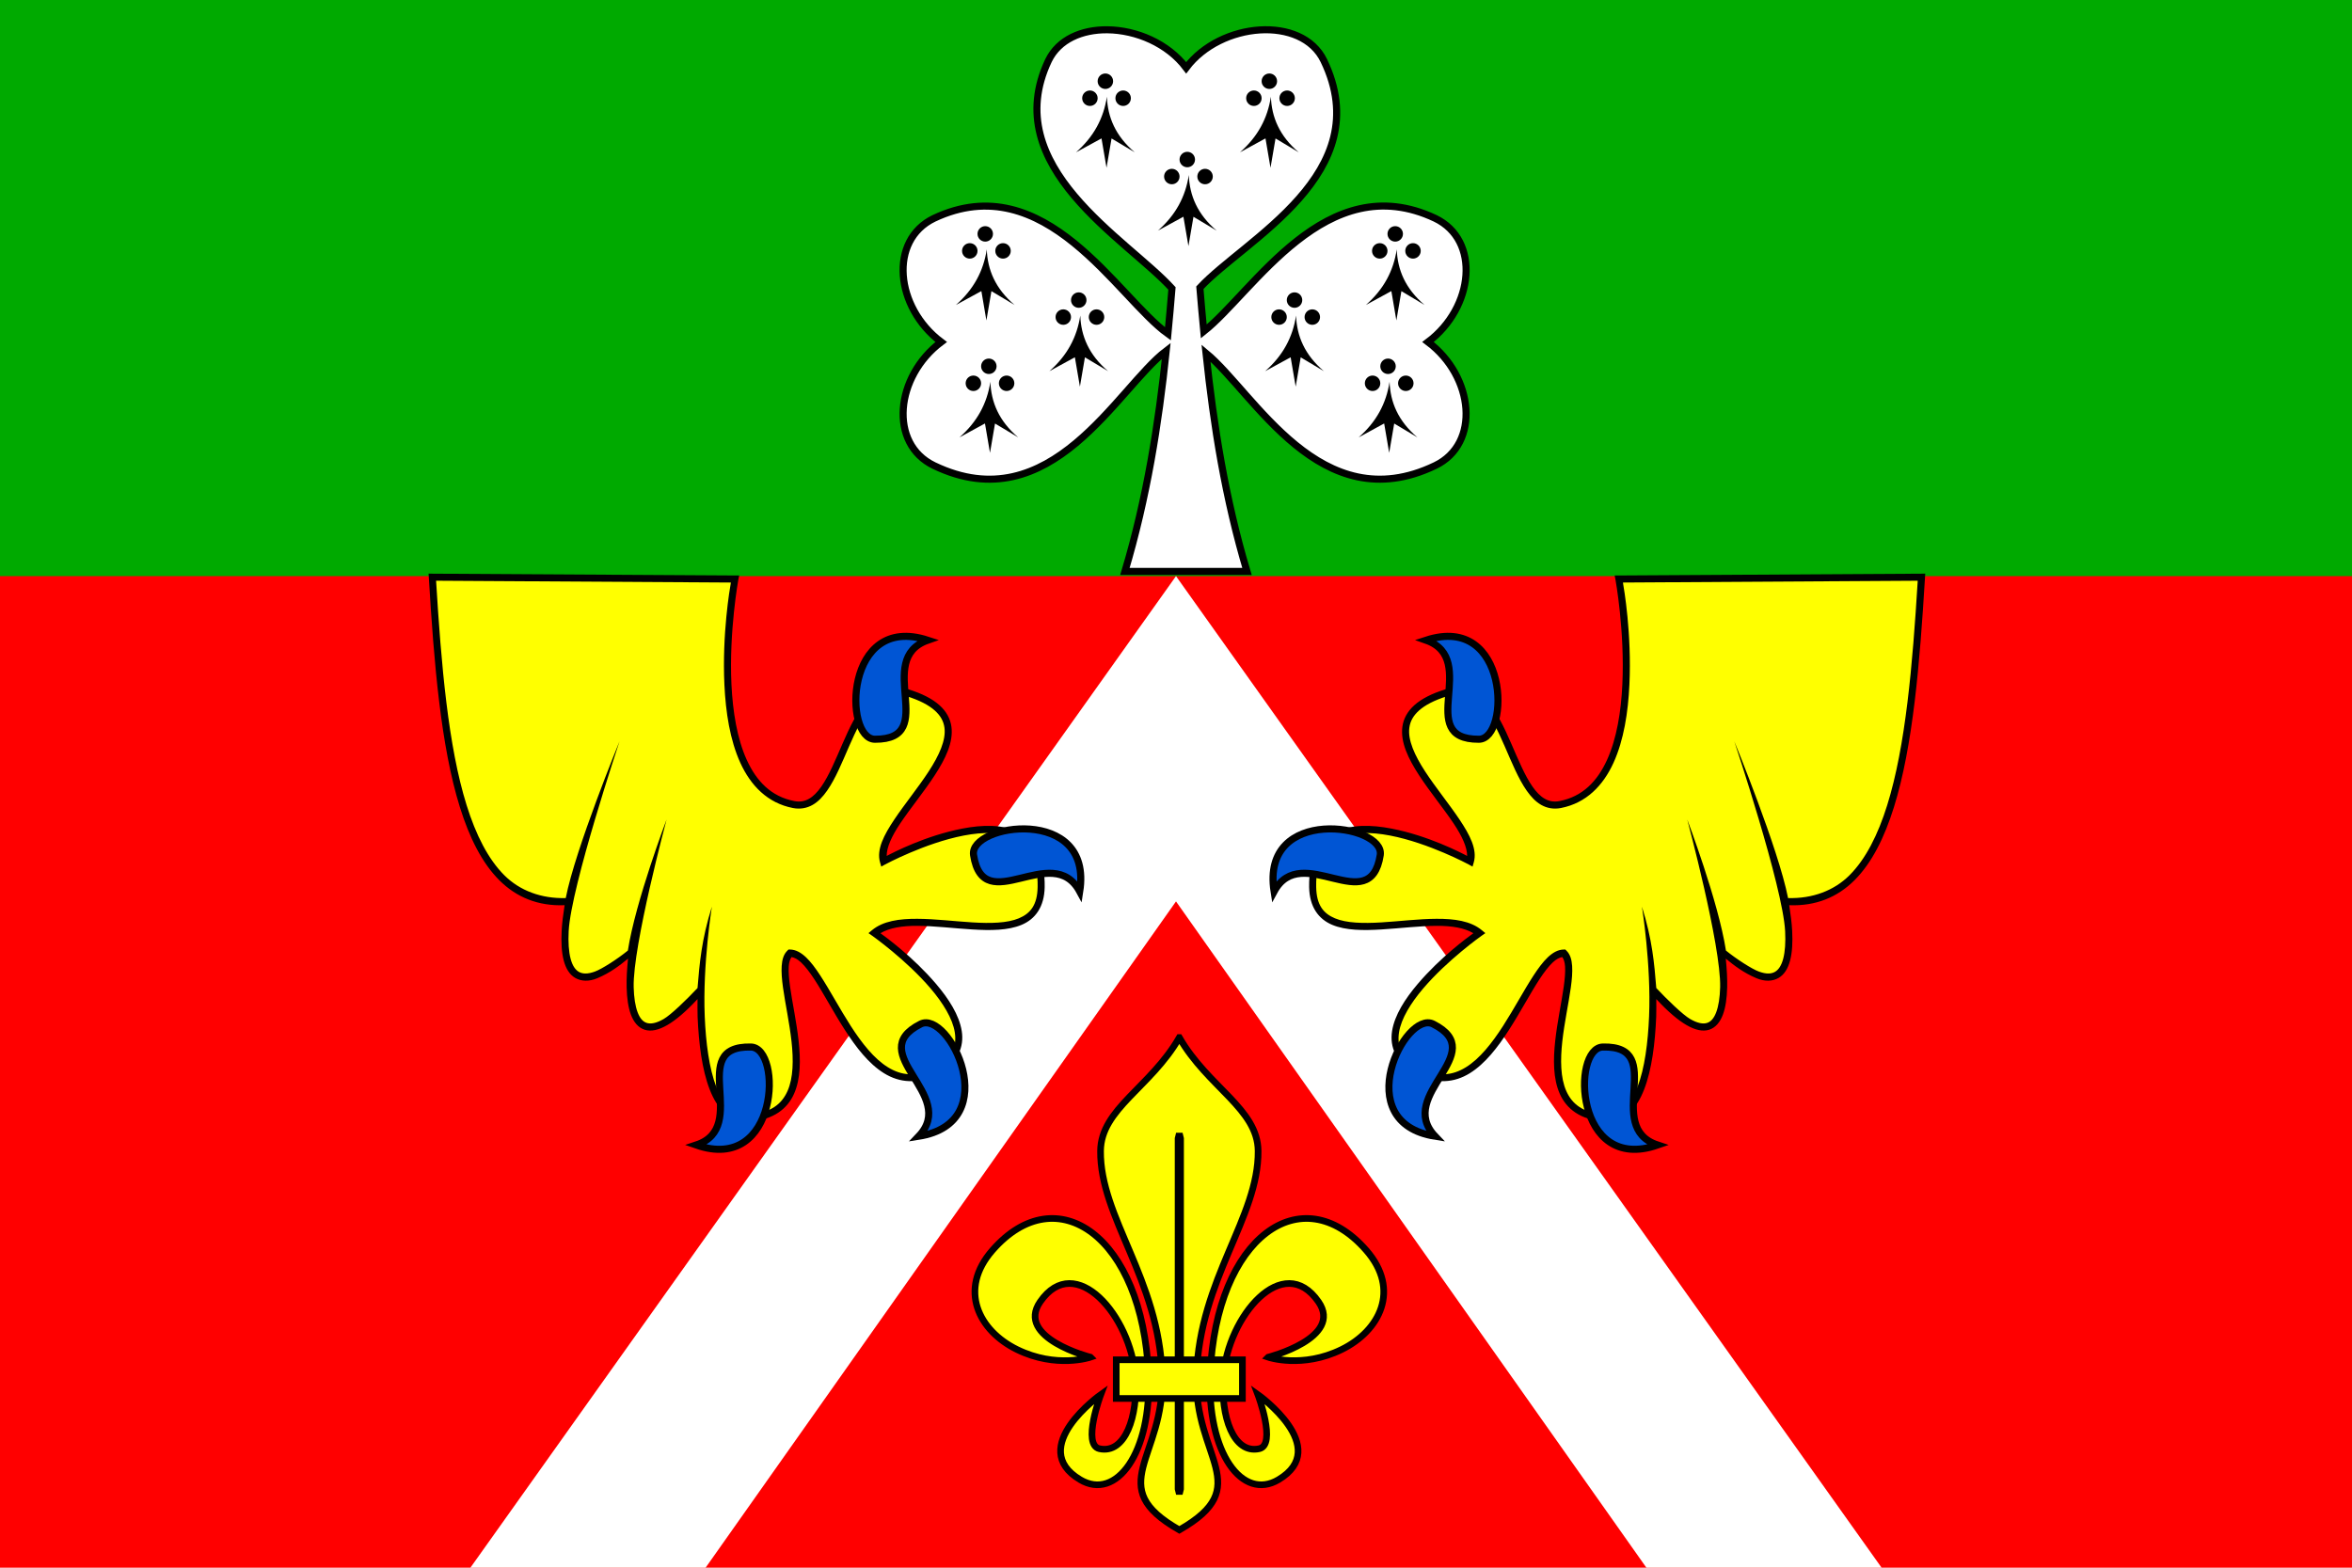 <?xml version="1.0" encoding="UTF-8" standalone="no"?>
<!-- Created with Inkscape (http://www.inkscape.org/) -->

<svg
   xmlns:dc="http://purl.org/dc/elements/1.1/"
   xmlns:cc="http://creativecommons.org/ns#"
   xmlns:rdf="http://www.w3.org/1999/02/22-rdf-syntax-ns#"
   xmlns:svg="http://www.w3.org/2000/svg"
   xmlns="http://www.w3.org/2000/svg"
   xmlns:sodipodi="http://sodipodi.sourceforge.net/DTD/sodipodi-0.dtd"
   xmlns:inkscape="http://www.inkscape.org/namespaces/inkscape"
   width="600"
   height="400"
   id="svg2"
   inkscape:label="Pozadí"
   version="1.1"
   inkscape:version="0.48.0 r9654"
   sodipodi:docname="Flag of Loukov MB CZ.svg">
  <defs
     id="defs4060">
    <inkscape:perspective
       sodipodi:type="inkscape:persp3d"
       inkscape:vp_x="0 : 526.18109 : 1"
       inkscape:vp_y="0 : 1000 : 0"
       inkscape:vp_z="744.09448 : 526.18109 : 1"
       inkscape:persp3d-origin="372.04724 : 350.78739 : 1"
       id="perspective4066" />
    <inkscape:perspective
       id="perspective4076"
       inkscape:persp3d-origin="0.5 : 0.33333333 : 1"
       inkscape:vp_z="1 : 0.5 : 1"
       inkscape:vp_y="0 : 1000 : 0"
       inkscape:vp_x="0 : 0.5 : 1"
       sodipodi:type="inkscape:persp3d" />
    <inkscape:perspective
       id="perspective4569"
       inkscape:persp3d-origin="0.5 : 0.33333333 : 1"
       inkscape:vp_z="1 : 0.5 : 1"
       inkscape:vp_y="0 : 1000 : 0"
       inkscape:vp_x="0 : 0.5 : 1"
       sodipodi:type="inkscape:persp3d" />
    <clipPath
       clipPathUnits="userSpaceOnUse"
       id="clipPath4327">
      <rect
         style="fill:#ffffff;fill-opacity:1;stroke:none"
         id="rect4329"
         width="419.138"
         height="279.425"
         x="-598.368"
         y="1718.894" />
    </clipPath>
    <inkscape:perspective
       id="perspective4386"
       inkscape:persp3d-origin="0.5 : 0.33333333 : 1"
       inkscape:vp_z="1 : 0.5 : 1"
       inkscape:vp_y="0 : 1000 : 0"
       inkscape:vp_x="0 : 0.5 : 1"
       sodipodi:type="inkscape:persp3d" />
    <inkscape:perspective
       id="perspective4461"
       inkscape:persp3d-origin="0.5 : 0.33333333 : 1"
       inkscape:vp_z="1 : 0.5 : 1"
       inkscape:vp_y="0 : 1000 : 0"
       inkscape:vp_x="0 : 0.5 : 1"
       sodipodi:type="inkscape:persp3d" />
    <inkscape:perspective
       id="perspective4494"
       inkscape:persp3d-origin="0.5 : 0.33333333 : 1"
       inkscape:vp_z="1 : 0.5 : 1"
       inkscape:vp_y="0 : 1000 : 0"
       inkscape:vp_x="0 : 0.5 : 1"
       sodipodi:type="inkscape:persp3d" />
    <inkscape:perspective
       id="perspective4001"
       inkscape:persp3d-origin="0.5 : 0.33333333 : 1"
       inkscape:vp_z="1 : 0.5 : 1"
       inkscape:vp_y="0 : 1000 : 0"
       inkscape:vp_x="0 : 0.5 : 1"
       sodipodi:type="inkscape:persp3d" />
    <inkscape:perspective
       id="perspective4015"
       inkscape:persp3d-origin="0.5 : 0.33333333 : 1"
       inkscape:vp_z="1 : 0.5 : 1"
       inkscape:vp_y="0 : 1000 : 0"
       inkscape:vp_x="0 : 0.5 : 1"
       sodipodi:type="inkscape:persp3d" />
    <inkscape:perspective
       id="perspective4063"
       inkscape:persp3d-origin="0.5 : 0.33333333 : 1"
       inkscape:vp_z="1 : 0.5 : 1"
       inkscape:vp_y="0 : 1000 : 0"
       inkscape:vp_x="0 : 0.5 : 1"
       sodipodi:type="inkscape:persp3d" />
  </defs>
  <sodipodi:namedview
     id="base"
     pagecolor="#ffffff"
     bordercolor="#666666"
     borderopacity="1.0"
     inkscape:pageopacity="0.0"
     inkscape:pageshadow="2"
     inkscape:zoom="1.1875571"
     inkscape:cx="248.31109"
     inkscape:cy="130.1556"
     inkscape:document-units="px"
     inkscape:current-layer="layer1"
     showgrid="false"
     inkscape:window-width="1366"
     inkscape:window-height="716"
     inkscape:window-x="-8"
     inkscape:window-y="-8"
     inkscape:window-maximized="1"
     showguides="true"
     inkscape:guide-bbox="true" />
  <g
     inkscape:label="Vrstva 1"
     inkscape:groupmode="layer"
     id="layer1"
     transform="translate(0,-652.362)">
    <rect
       style="fill:#ffffff;fill-opacity:1;stroke:none"
       id="rect3443"
       width="600"
       height="400"
       x="6.3214111e-06"
       y="652.362" />
    <path
       style="fill:#ff0000;fill-opacity:1;stroke:none"
       d="m 0,652.362 600,0 0,400 -600,0 0,-400 z"
       id="rect4451" />
    <rect
       style="fill:#00aa00;fill-opacity:1;stroke:none"
       id="rect5780"
       width="600"
       height="147"
       x="0"
       y="652.362" />
    <path
       style="fill:#ffff00;stroke:#000000;stroke-width:1.696;stroke-linecap:butt;stroke-linejoin:miter;stroke-miterlimit:4;stroke-opacity:1;stroke-dasharray:none"
       d="m 300.85,917.095 c -7.299,12.7 -20.004,18.189 -20.098,28.95 -0.148,16.965 14.886,32.535 15.722,57.214 0.718,21.208 -15.233,28.28 4.377,39.471 19.61,-11.191 3.658,-18.262 4.377,-39.471 0.836,-24.679 15.87,-40.248 15.722,-57.214 -0.094,-10.762 -12.8,-16.251 -20.098,-28.95 z m -0.314,25.751 0.314,-1.256 0.314,1.256 0,89.442 -0.314,1.256 -0.314,-1.256 z"
       id="path3031"
       inkscape:connector-curvature="0"
       sodipodi:nodetypes="csscsscccccccc" />
    <path
       style="fill:#ffff00;stroke:#000000;stroke-width:1.696;stroke-linecap:butt;stroke-linejoin:miter;stroke-miterlimit:4;stroke-opacity:1;stroke-dasharray:none"
       d="m 278.177,998.659 c 0,0 -19.207,-4.9 -12.826,-14.141 8.989,-13.018 23.184,3.743 24.277,19.074 0.731,10.256 -2.623,19.837 -9.149,18.417 -4.5,-0.98 0.329,-13.813 0.329,-13.813 0,0 -19.008,13.505 -5.262,21.706 9.192,5.484 18.312,-6.763 17.43,-26.967 -1.523,-34.904 -23.285,-50.444 -39.793,-31.571 -8.844,10.111 -3.451,20.563 6.249,25.323 10.061,4.938 18.746,1.973 18.746,1.973 z"
       id="path3035"
       inkscape:connector-curvature="0"
       sodipodi:nodetypes="cssscssssc" />
    <path
       style="fill:#ffff00;stroke:#000000;stroke-width:1.696;stroke-linecap:butt;stroke-linejoin:miter;stroke-miterlimit:4;stroke-opacity:1;stroke-dasharray:none"
       d="m 323.523,998.659 c 0,0 19.207,-4.9 12.826,-14.141 -8.989,-13.018 -23.184,3.743 -24.277,19.074 -0.731,10.256 2.623,19.837 9.149,18.417 4.5,-0.98 -0.329,-13.813 -0.329,-13.813 0,0 19.008,13.505 5.262,21.706 -9.192,5.484 -18.312,-6.763 -17.43,-26.967 1.523,-34.904 23.285,-50.444 39.793,-31.571 8.844,10.111 3.451,20.563 -6.249,25.323 -10.061,4.938 -18.746,1.973 -18.746,1.973 z"
       id="path3035-1"
       inkscape:connector-curvature="0"
       sodipodi:nodetypes="cssscssssc" />
    <path
       inkscape:connector-curvature="0"
       style="fill:#ffff00;stroke:#000000;stroke-width:1.696;stroke-linecap:butt;stroke-linejoin:miter;stroke-miterlimit:4;stroke-opacity:1;stroke-dasharray:none"
       d="m 284.756,999.313 0,9.873 16.094,0 16.094,0 0,-9.873 -16.094,0 -16.094,0 z"
       id="path3033" />
    <path
       style="fill:#ffffff;stroke:none"
       d="m 300,147 -180,253 60,0 120,-170 120,170 60,0 z"
       transform="translate(0,652.362)"
       id="path4685"
       inkscape:connector-curvature="0"
       sodipodi:nodetypes="ccccccc" />
    <g
       id="g5534"
       transform="matrix(0.669,0,0,0.669,99.522,366.008)">
      <path
         sodipodi:nodetypes="csscscscscccccccc"
         inkscape:connector-curvature="0"
         id="path5478-9"
         d="m 131.469,648.866 c 0,0 -14.57,78.825 22.378,86.014 19.901,3.872 18.769,-50.255 43.357,-42.657 41.67,12.876 -13.815,47.718 -9.091,64.336 0,0 60.874,-33.112 60.14,9.79 -0.496,28.997 -48.252,4.716 -63.636,17.483 0,0 52.157,36.797 23.776,52.448 -29.758,16.41 -41.944,-44.755 -55.944,-44.755 -8.867,8.389 19.003,58.395 -15.385,62.937 -21.017,2.776 -18.189,-49.704 -18.189,-49.704 l -2.79,3.55 c -20.392,21.879 -27.348,8.647 -24.529,-14.782 l 0.566,-3.013 C 69.99,810.169 64.072,798.424 67.897,773.592 L 67.133,771.943 C 26.541,774.298 20.043,713.582 16.084,648.166 z"
         style="fill:#ffff00;stroke:none" />
      <path
         sodipodi:nodetypes="ccsscsssscssssccsssssssscssssssscsssssscssssssssssssccccccccssscsssssssscccsssssscccssssssssccssssssssccssssccssssccsscc"
         inkscape:connector-curvature="0"
         id="path5478"
         d="m 14.656,646.8 0.094,1.438 c 1.98,32.727 4.574,64.318 11.844,87.625 3.635,11.653 8.419,21.259 15.031,27.875 6.46,6.464 14.751,9.941 24.906,9.531 -0.543,3.476 -0.971,6.806 -1.125,9.75 -0.232,4.446 -0.018,8.254 0.781,11.312 0.799,3.059 2.217,5.45 4.469,6.719 2.251,1.268 5.196,1.404 8.375,0.062 4.829,-2.038 8.42,-4.766 11.688,-7.469 -0.396,3.93 -0.613,7.69 -0.531,10.969 0.103,4.139 0.602,7.682 1.656,10.469 1.054,2.787 2.758,4.915 5.219,5.688 2.461,0.773 5.359,0.11 8.625,-1.781 3.266,-1.891 6.992,-5.048 11.375,-9.75 l 0.156,-0.156 c 0.018,2.269 -0.065,4.456 0.031,6.75 0.424,10.089 1.662,20.122 4.594,27.688 1.466,3.783 3.378,6.97 5.906,9.188 2.528,2.218 5.749,3.392 9.438,3.094 8.991,-0.728 14.3,-4.855 16.844,-10.625 2.544,-5.77 2.521,-12.985 1.719,-20.25 -0.803,-7.265 -2.418,-14.602 -3.25,-20.594 -0.416,-2.996 -0.638,-5.663 -0.5,-7.719 0.114,-1.7 0.528,-2.8 1.062,-3.562 1.106,0.188 2.307,0.784 3.656,2.062 1.597,1.513 3.302,3.742 5.062,6.438 3.52,5.392 7.293,12.563 11.594,19.25 4.301,6.687 9.106,12.94 14.969,16.562 5.863,3.622 12.903,4.386 20.688,0.094 7.444,-4.105 9.907,-10.093 8.938,-16.188 -0.969,-6.095 -4.956,-12.298 -9.781,-17.969 -8.676,-10.197 -18.988,-17.732 -21.219,-19.344 3.442,-2.068 8.3,-2.836 14,-2.812 6.526,0.027 13.945,0.946 20.969,1.375 7.024,0.429 13.668,0.413 18.844,-1.75 5.176,-2.163 8.682,-6.783 8.812,-14.406 0.189,-11.042 -3.755,-17.678 -9.812,-20.844 -6.057,-3.166 -13.88,-2.955 -21.594,-1.469 -13.923,2.683 -26.28,9.084 -28.844,10.438 -0.029,-3.271 1.933,-7.576 5.188,-12.438 3.829,-5.719 9.029,-12.022 13.125,-18.312 4.096,-6.291 7.191,-12.616 6.375,-18.562 -0.408,-2.973 -1.88,-5.789 -4.562,-8.188 -2.683,-2.399 -6.544,-4.415 -11.875,-6.062 -6.576,-2.032 -11.829,0.185 -15.719,4.375 -3.889,4.19 -6.695,10.241 -9.344,16.312 -2.649,6.072 -5.159,12.199 -8.094,16.406 -1.467,2.104 -3.014,3.703 -4.688,4.656 -1.674,0.953 -3.457,1.303 -5.656,0.875 -8.767,-1.706 -14.38,-7.541 -18.094,-15.688 -3.714,-8.146 -5.361,-18.547 -5.844,-28.75 -0.966,-20.406 2.625,-40 2.625,-40 l 0.312,-1.594 -1.625,0 -115.375,-0.688 -1.438,-0.031 z m 2.875,2.719 112.406,0.688 c -0.406,2.289 -3.391,19.55 -2.469,39.031 0.493,10.402 2.117,21.063 6.062,29.719 3.946,8.656 10.355,15.361 20.062,17.25 2.776,0.54 5.33,0.049 7.5,-1.188 2.17,-1.236 3.953,-3.161 5.562,-5.469 3.219,-4.615 5.715,-10.817 8.344,-16.844 2.629,-6.026 5.408,-11.861 8.844,-15.562 3.436,-3.701 7.251,-5.392 12.969,-3.625 5.086,1.572 8.598,3.464 10.875,5.5 2.277,2.036 3.363,4.168 3.688,6.531 0.648,4.727 -2.024,10.581 -6,16.688 -3.976,6.106 -9.15,12.422 -13.094,18.312 -3.944,5.89 -6.874,11.433 -5.469,16.375 l 0.469,1.625 1.469,-0.812 c 0,0 15.143,-8.174 29.969,-11.031 7.413,-1.429 14.662,-1.473 19.812,1.219 5.15,2.692 8.553,7.997 8.375,18.406 -0.118,6.876 -2.758,10.099 -7.156,11.938 -4.398,1.838 -10.756,1.984 -17.656,1.562 -6.9,-0.421 -14.323,-1.347 -21.094,-1.375 -6.77,-0.029 -12.978,0.799 -17.25,4.344 l -1.344,1.125 1.438,1 c 0,0 12.948,9.155 22.281,20.125 4.667,5.485 8.359,11.45 9.188,16.656 0.828,5.207 -0.816,9.655 -7.562,13.375 -7.095,3.913 -12.74,3.2 -17.969,-0.031 -5.229,-3.231 -9.91,-9.165 -14.125,-15.719 -4.215,-6.554 -7.993,-13.686 -11.625,-19.25 -1.816,-2.782 -3.572,-5.17 -5.438,-6.938 -1.865,-1.768 -3.915,-2.969 -6.156,-2.969 l -0.531,0 -0.375,0.375 c -1.489,1.409 -2.059,3.485 -2.219,5.875 -0.16,2.39 0.073,5.171 0.5,8.25 0.855,6.158 2.469,13.491 3.25,20.562 0.781,7.071 0.696,13.861 -1.5,18.844 -2.196,4.982 -6.299,8.36 -14.594,9.031 -3.021,0.245 -5.378,-0.631 -7.438,-2.438 -2.059,-1.806 -3.791,-4.601 -5.156,-8.125 -2.731,-7.047 -3.989,-16.906 -4.406,-26.844 -0.834,-19.876 2.727,-41.875 2.727,-41.875 -3.966,12.62 -4.707,21.613 -5.473,31.032 -4.137,4.399 -10.082,10.174 -12.91,11.811 -2.898,1.678 -4.974,1.96 -6.438,1.5 -1.463,-0.46 -2.617,-1.73 -3.5,-4.062 -0.883,-2.333 -1.401,-5.609 -1.5,-9.562 -0.394,-15.782 12.544,-63.947 12.544,-63.947 0,0 -11.828,31.11 -14.759,49.966 -4.043,3.287 -9.876,7.024 -12.566,8.013 -2.785,1.023 -4.696,0.912 -6.094,0.125 -1.398,-0.787 -2.497,-2.422 -3.188,-5.062 -0.69,-2.641 -0.942,-6.228 -0.719,-10.5 0.889,-17.007 19.379,-72.363 19.379,-72.363 0,0 -16.819,40.932 -20.5,59.769 -9.257,0.266 -17.536,-2.81 -23.442,-8.719 -6.147,-6.15 -10.817,-15.342 -14.375,-26.75 -7.011,-22.477 -9.656,-53.397 -11.625,-85.562 z"
         style="font-size:medium;font-style:normal;font-variant:normal;font-weight:normal;font-stretch:normal;text-indent:0;text-align:start;text-decoration:none;line-height:normal;letter-spacing:normal;word-spacing:normal;text-transform:none;direction:ltr;block-progression:tb;writing-mode:lr-tb;text-anchor:start;baseline-shift:baseline;color:#000000;fill:#000000;fill-opacity:1;stroke:none;stroke-width:2.7;marker:none;visibility:visible;display:inline;overflow:visible;enable-background:accumulate;font-family:Sans;-inkscape-font-specification:Sans" />
      <path
         sodipodi:nodetypes="scs"
         transform="translate(0,392.362)"
         inkscape:connector-curvature="0"
         id="path5476"
         d="m 184.879,317.616 c 24.834,0.09 -0.689,-30.483 20.131,-37.775 -31.796,-10.401 -32.146,37.732 -20.131,37.775 z"
         style="fill:#0055d4;stroke:#000000;stroke-width:2.7;stroke-linecap:butt;stroke-linejoin:miter;stroke-miterlimit:4;stroke-opacity:1;stroke-dasharray:none" />
      <path
         sodipodi:nodetypes="scs"
         inkscape:connector-curvature="0"
         id="path5476-0"
         d="m 222.478,754.146 c 3.84,24.535 29.99,-5.503 40.484,13.901 5.239,-33.041 -42.342,-25.771 -40.484,-13.901 z"
         style="fill:#0055d4;stroke:#000000;stroke-width:2.7;stroke-linecap:butt;stroke-linejoin:miter;stroke-miterlimit:4;stroke-opacity:1;stroke-dasharray:none" />
      <path
         sodipodi:nodetypes="scs"
         inkscape:connector-curvature="0"
         id="path5476-8"
         d="m 202.292,818.596 c -22.155,11.219 14.483,26.831 -0.739,42.798 33.046,-5.205 11.458,-48.226 0.739,-42.798 z"
         style="fill:#0055d4;stroke:#000000;stroke-width:2.7;stroke-linecap:butt;stroke-linejoin:miter;stroke-miterlimit:4;stroke-opacity:1;stroke-dasharray:none" />
      <path
         sodipodi:nodetypes="scs"
         inkscape:connector-curvature="0"
         id="path5476-88"
         d="m 137.58,827.364 c -24.827,-0.58 0.087,30.49 -20.872,37.371 31.584,11.026 32.884,-37.09 20.872,-37.371 z"
         style="fill:#0055d4;stroke:#000000;stroke-width:2.7;stroke-linecap:butt;stroke-linejoin:miter;stroke-miterlimit:4;stroke-opacity:1;stroke-dasharray:none" />
    </g>
    <g
       transform="matrix(-0.669,0,0,0.669,500.941,366.008)"
       id="g5534-7">
      <path
         sodipodi:nodetypes="csscscscscccccccc"
         inkscape:connector-curvature="0"
         id="path5478-9-2"
         d="m 131.469,648.866 c 0,0 -14.57,78.825 22.378,86.014 19.901,3.872 18.769,-50.255 43.357,-42.657 41.67,12.876 -13.815,47.718 -9.091,64.336 0,0 60.874,-33.112 60.14,9.79 -0.496,28.997 -48.252,4.716 -63.636,17.483 0,0 52.157,36.797 23.776,52.448 -29.758,16.41 -41.944,-44.755 -55.944,-44.755 -8.867,8.389 19.003,58.395 -15.385,62.937 -21.017,2.776 -18.189,-49.704 -18.189,-49.704 l -2.79,3.55 c -20.392,21.879 -27.348,8.647 -24.529,-14.782 l 0.566,-3.013 C 69.99,810.169 64.072,798.424 67.897,773.592 L 67.133,771.943 C 26.541,774.298 20.043,713.582 16.084,648.166 z"
         style="fill:#ffff00;stroke:none" />
      <path
         sodipodi:nodetypes="ccsscsssscssssccsssssssscssssssscsssssscssssssssssssccccccccssscsssssssscccsssssscccssssssssccssssssssccssssccssssccsscc"
         inkscape:connector-curvature="0"
         id="path5478-2"
         d="m 14.656,646.8 0.094,1.438 c 1.98,32.727 4.574,64.318 11.844,87.625 3.635,11.653 8.419,21.259 15.031,27.875 6.46,6.464 14.751,9.941 24.906,9.531 -0.543,3.476 -0.971,6.806 -1.125,9.75 -0.232,4.446 -0.018,8.254 0.781,11.312 0.799,3.059 2.217,5.45 4.469,6.719 2.251,1.268 5.196,1.404 8.375,0.062 4.829,-2.038 8.42,-4.766 11.688,-7.469 -0.396,3.93 -0.613,7.69 -0.531,10.969 0.103,4.139 0.602,7.682 1.656,10.469 1.054,2.787 2.758,4.915 5.219,5.688 2.461,0.773 5.359,0.11 8.625,-1.781 3.266,-1.891 6.992,-5.048 11.375,-9.75 l 0.156,-0.156 c 0.018,2.269 -0.065,4.456 0.031,6.75 0.424,10.089 1.662,20.122 4.594,27.688 1.466,3.783 3.378,6.97 5.906,9.188 2.528,2.218 5.749,3.392 9.438,3.094 8.991,-0.728 14.3,-4.855 16.844,-10.625 2.544,-5.77 2.521,-12.985 1.719,-20.25 -0.803,-7.265 -2.418,-14.602 -3.25,-20.594 -0.416,-2.996 -0.638,-5.663 -0.5,-7.719 0.114,-1.7 0.528,-2.8 1.062,-3.562 1.106,0.188 2.307,0.784 3.656,2.062 1.597,1.513 3.302,3.742 5.062,6.438 3.52,5.392 7.293,12.563 11.594,19.25 4.301,6.687 9.106,12.94 14.969,16.562 5.863,3.622 12.903,4.386 20.688,0.094 7.444,-4.105 9.907,-10.093 8.938,-16.188 -0.969,-6.095 -4.956,-12.298 -9.781,-17.969 -8.676,-10.197 -18.988,-17.732 -21.219,-19.344 3.442,-2.068 8.3,-2.836 14,-2.812 6.526,0.027 13.945,0.946 20.969,1.375 7.024,0.429 13.668,0.413 18.844,-1.75 5.176,-2.163 8.682,-6.783 8.812,-14.406 0.189,-11.042 -3.755,-17.678 -9.812,-20.844 -6.057,-3.166 -13.88,-2.955 -21.594,-1.469 -13.923,2.683 -26.28,9.084 -28.844,10.438 -0.029,-3.271 1.933,-7.576 5.188,-12.438 3.829,-5.719 9.029,-12.022 13.125,-18.312 4.096,-6.291 7.191,-12.616 6.375,-18.562 -0.408,-2.973 -1.88,-5.789 -4.562,-8.188 -2.683,-2.399 -6.544,-4.415 -11.875,-6.062 -6.576,-2.032 -11.829,0.185 -15.719,4.375 -3.889,4.19 -6.695,10.241 -9.344,16.312 -2.649,6.072 -5.159,12.199 -8.094,16.406 -1.467,2.104 -3.014,3.703 -4.688,4.656 -1.674,0.953 -3.457,1.303 -5.656,0.875 -8.767,-1.706 -14.38,-7.541 -18.094,-15.688 -3.714,-8.146 -5.361,-18.547 -5.844,-28.75 -0.966,-20.406 2.625,-40 2.625,-40 l 0.312,-1.594 -1.625,0 -115.375,-0.688 -1.438,-0.031 z m 2.875,2.719 112.406,0.688 c -0.406,2.289 -3.391,19.55 -2.469,39.031 0.493,10.402 2.117,21.063 6.062,29.719 3.946,8.656 10.355,15.361 20.062,17.25 2.776,0.54 5.33,0.049 7.5,-1.188 2.17,-1.236 3.953,-3.161 5.562,-5.469 3.219,-4.615 5.715,-10.817 8.344,-16.844 2.629,-6.026 5.408,-11.861 8.844,-15.562 3.436,-3.701 7.251,-5.392 12.969,-3.625 5.086,1.572 8.598,3.464 10.875,5.5 2.277,2.036 3.363,4.168 3.688,6.531 0.648,4.727 -2.024,10.581 -6,16.688 -3.976,6.106 -9.15,12.422 -13.094,18.312 -3.944,5.89 -6.874,11.433 -5.469,16.375 l 0.469,1.625 1.469,-0.812 c 0,0 15.143,-8.174 29.969,-11.031 7.413,-1.429 14.662,-1.473 19.812,1.219 5.15,2.692 8.553,7.997 8.375,18.406 -0.118,6.876 -2.758,10.099 -7.156,11.938 -4.398,1.838 -10.756,1.984 -17.656,1.562 -6.9,-0.421 -14.323,-1.347 -21.094,-1.375 -6.77,-0.029 -12.978,0.799 -17.25,4.344 l -1.344,1.125 1.438,1 c 0,0 12.948,9.155 22.281,20.125 4.667,5.485 8.359,11.45 9.188,16.656 0.828,5.207 -0.816,9.655 -7.562,13.375 -7.095,3.913 -12.74,3.2 -17.969,-0.031 -5.229,-3.231 -9.91,-9.165 -14.125,-15.719 -4.215,-6.554 -7.993,-13.686 -11.625,-19.25 -1.816,-2.782 -3.572,-5.17 -5.438,-6.938 -1.865,-1.768 -3.915,-2.969 -6.156,-2.969 l -0.531,0 -0.375,0.375 c -1.489,1.409 -2.059,3.485 -2.219,5.875 -0.16,2.39 0.073,5.171 0.5,8.25 0.855,6.158 2.469,13.491 3.25,20.562 0.781,7.071 0.696,13.861 -1.5,18.844 -2.196,4.982 -6.299,8.36 -14.594,9.031 -3.021,0.245 -5.378,-0.631 -7.438,-2.438 -2.059,-1.806 -3.791,-4.601 -5.156,-8.125 -2.731,-7.047 -3.989,-16.906 -4.406,-26.844 -0.834,-19.876 2.727,-41.875 2.727,-41.875 -3.966,12.62 -4.707,21.613 -5.473,31.032 -4.137,4.399 -10.082,10.174 -12.91,11.811 -2.898,1.678 -4.974,1.96 -6.438,1.5 -1.463,-0.46 -2.617,-1.73 -3.5,-4.062 -0.883,-2.333 -1.401,-5.609 -1.5,-9.562 -0.394,-15.782 12.544,-63.947 12.544,-63.947 0,0 -11.828,31.11 -14.759,49.966 -4.043,3.287 -9.876,7.024 -12.566,8.013 -2.785,1.023 -4.696,0.912 -6.094,0.125 -1.398,-0.787 -2.497,-2.422 -3.188,-5.062 -0.69,-2.641 -0.942,-6.228 -0.719,-10.5 0.889,-17.007 19.379,-72.363 19.379,-72.363 0,0 -16.819,40.932 -20.5,59.769 -9.257,0.266 -17.536,-2.81 -23.442,-8.719 -6.147,-6.15 -10.817,-15.342 -14.375,-26.75 -7.011,-22.477 -9.656,-53.397 -11.625,-85.562 z"
         style="font-size:medium;font-style:normal;font-variant:normal;font-weight:normal;font-stretch:normal;text-indent:0;text-align:start;text-decoration:none;line-height:normal;letter-spacing:normal;word-spacing:normal;text-transform:none;direction:ltr;block-progression:tb;writing-mode:lr-tb;text-anchor:start;baseline-shift:baseline;color:#000000;fill:#000000;fill-opacity:1;stroke:none;stroke-width:2.7;marker:none;visibility:visible;display:inline;overflow:visible;enable-background:accumulate;font-family:Sans;-inkscape-font-specification:Sans" />
      <path
         sodipodi:nodetypes="scs"
         transform="translate(0,392.362)"
         inkscape:connector-curvature="0"
         id="path5476-5"
         d="m 184.879,317.616 c 24.834,0.09 -0.689,-30.483 20.131,-37.775 -31.796,-10.401 -32.146,37.732 -20.131,37.775 z"
         style="fill:#0055d4;stroke:#000000;stroke-width:2.7;stroke-linecap:butt;stroke-linejoin:miter;stroke-miterlimit:4;stroke-opacity:1;stroke-dasharray:none" />
      <path
         sodipodi:nodetypes="scs"
         inkscape:connector-curvature="0"
         id="path5476-0-5"
         d="m 222.478,754.146 c 3.84,24.535 29.99,-5.503 40.484,13.901 5.239,-33.041 -42.342,-25.771 -40.484,-13.901 z"
         style="fill:#0055d4;stroke:#000000;stroke-width:2.7;stroke-linecap:butt;stroke-linejoin:miter;stroke-miterlimit:4;stroke-opacity:1;stroke-dasharray:none" />
      <path
         sodipodi:nodetypes="scs"
         inkscape:connector-curvature="0"
         id="path5476-8-5"
         d="m 202.292,818.596 c -22.155,11.219 14.483,26.831 -0.739,42.798 33.046,-5.205 11.458,-48.226 0.739,-42.798 z"
         style="fill:#0055d4;stroke:#000000;stroke-width:2.7;stroke-linecap:butt;stroke-linejoin:miter;stroke-miterlimit:4;stroke-opacity:1;stroke-dasharray:none" />
      <path
         sodipodi:nodetypes="scs"
         inkscape:connector-curvature="0"
         id="path5476-88-8"
         d="m 137.58,827.364 c -24.827,-0.58 0.087,30.49 -20.872,37.371 31.584,11.026 32.884,-37.09 20.872,-37.371 z"
         style="fill:#0055d4;stroke:#000000;stroke-width:2.7;stroke-linecap:butt;stroke-linejoin:miter;stroke-miterlimit:4;stroke-opacity:1;stroke-dasharray:none" />
    </g>
    <path
       inkscape:connector-curvature="0"
       style="fill:#ffffff;stroke:#000000;stroke-width:1.8;stroke-linecap:butt;stroke-linejoin:miter;stroke-miterlimit:4;stroke-opacity:1;stroke-dasharray:none"
       d="m 282.505,659.961 c -6.489,-0.068 -12.433,2.437 -15.046,7.869 -12.859,27.226 20.014,45.477 31.513,58.128 -0.313,3.864 -0.654,7.724 -1.028,11.588 -12.859,-9.204 -31.271,-42.893 -59.679,-29.475 -11.588,5.574 -9.909,22.727 1.832,31.55 -11.732,8.825 -13.417,25.959 -1.832,31.531 29.912,14.387 46.845,-19.89 59.249,-29.288 -1.963,18.766 -4.936,37.533 -10.542,56.296 l 15.569,0 15.569,0 c -5.548,-18.57 -8.503,-37.144 -10.467,-55.717 12.336,10.166 29.177,42.804 58.483,28.709 11.585,-5.572 9.9,-22.706 -1.832,-31.531 11.741,-8.823 13.42,-25.976 1.832,-31.55 -27.897,-13.177 -46.362,18.834 -59.044,28.858 -0.356,-3.721 -0.69,-7.437 -0.991,-11.158 11.386,-12.287 45.516,-29.06 31.625,-57.941 -5.572,-11.585 -26.295,-9.9 -35.12,1.832 -4.687,-6.237 -12.739,-9.623 -20.093,-9.7 z"
       id="path4510" />
    <g
       transform="matrix(0.598,0,0,0.598,53.633,307.222)"
       id="g4008-70">
      <path
         inkscape:connector-curvature="0"
         sodipodi:nodetypes="ccccccc"
         transform="translate(0,392.362)"
         id="path3973-89"
         d="m 369.324,249.786 c 7.585,-6.658 11.759,-14.447 13.19,-23.742 0.3,8.727 3.667,16.772 11.871,23.742 l -9.893,-5.914 -2.143,12.509 -2.143,-12.531 -10.882,5.936 z"
         style="fill:#000000;stroke:none" />
      <path
         transform="translate(0,392.362)"
         d="m 378.558,226.703 c 0,1.821 -1.476,3.298 -3.298,3.298 -1.821,0 -3.298,-1.476 -3.298,-3.298 0,-1.821 1.476,-3.298 3.298,-3.298 1.821,0 3.298,1.476 3.298,3.298 z"
         sodipodi:ry="3.2975399"
         sodipodi:rx="3.2975399"
         sodipodi:cy="226.70325"
         sodipodi:cx="375.26004"
         id="path3975-307"
         style="fill:#000000;fill-opacity:1;stroke:none"
         sodipodi:type="arc" />
      <path
         d="m 378.558,226.703 c 0,1.821 -1.476,3.298 -3.298,3.298 -1.821,0 -3.298,-1.476 -3.298,-3.298 0,-1.821 1.476,-3.298 3.298,-3.298 1.821,0 3.298,1.476 3.298,3.298 z"
         sodipodi:ry="3.2975399"
         sodipodi:rx="3.2975399"
         sodipodi:cy="226.70325"
         sodipodi:cx="375.26004"
         id="path3975-4-47"
         style="fill:#000000;fill-opacity:1;stroke:none"
         sodipodi:type="arc"
         transform="translate(6.595,385.108)" />
      <path
         d="m 378.558,226.703 c 0,1.821 -1.476,3.298 -3.298,3.298 -1.821,0 -3.298,-1.476 -3.298,-3.298 0,-1.821 1.476,-3.298 3.298,-3.298 1.821,0 3.298,1.476 3.298,3.298 z"
         sodipodi:ry="3.2975399"
         sodipodi:rx="3.2975399"
         sodipodi:cy="226.70325"
         sodipodi:cx="375.26004"
         id="path3975-8-83"
         style="fill:#000000;fill-opacity:1;stroke:none"
         sodipodi:type="arc"
         transform="translate(14.179,392.362)" />
    </g>
    <g
       transform="matrix(0.598,0,0,0.598,95.465,307.222)"
       id="g4008-70-6">
      <path
         inkscape:connector-curvature="0"
         sodipodi:nodetypes="ccccccc"
         transform="translate(0,392.362)"
         id="path3973-89-4"
         d="m 369.324,249.786 c 7.585,-6.658 11.759,-14.447 13.19,-23.742 0.3,8.727 3.667,16.772 11.871,23.742 l -9.893,-5.914 -2.143,12.509 -2.143,-12.531 -10.882,5.936 z"
         style="fill:#000000;stroke:none" />
      <path
         transform="translate(0,392.362)"
         d="m 378.558,226.703 c 0,1.821 -1.476,3.298 -3.298,3.298 -1.821,0 -3.298,-1.476 -3.298,-3.298 0,-1.821 1.476,-3.298 3.298,-3.298 1.821,0 3.298,1.476 3.298,3.298 z"
         sodipodi:ry="3.2975399"
         sodipodi:rx="3.2975399"
         sodipodi:cy="226.70325"
         sodipodi:cx="375.26004"
         id="path3975-307-6"
         style="fill:#000000;fill-opacity:1;stroke:none"
         sodipodi:type="arc" />
      <path
         d="m 378.558,226.703 c 0,1.821 -1.476,3.298 -3.298,3.298 -1.821,0 -3.298,-1.476 -3.298,-3.298 0,-1.821 1.476,-3.298 3.298,-3.298 1.821,0 3.298,1.476 3.298,3.298 z"
         sodipodi:ry="3.2975399"
         sodipodi:rx="3.2975399"
         sodipodi:cy="226.70325"
         sodipodi:cx="375.26004"
         id="path3975-4-47-9"
         style="fill:#000000;fill-opacity:1;stroke:none"
         sodipodi:type="arc"
         transform="translate(6.595,385.108)" />
      <path
         d="m 378.558,226.703 c 0,1.821 -1.476,3.298 -3.298,3.298 -1.821,0 -3.298,-1.476 -3.298,-3.298 0,-1.821 1.476,-3.298 3.298,-3.298 1.821,0 3.298,1.476 3.298,3.298 z"
         sodipodi:ry="3.2975399"
         sodipodi:rx="3.2975399"
         sodipodi:cy="226.70325"
         sodipodi:cx="375.26004"
         id="path3975-8-83-9"
         style="fill:#000000;fill-opacity:1;stroke:none"
         sodipodi:type="arc"
         transform="translate(14.179,392.362)" />
    </g>
    <g
       transform="matrix(0.598,0,0,0.598,74.529,327.205)"
       id="g4008-70-9">
      <path
         inkscape:connector-curvature="0"
         sodipodi:nodetypes="ccccccc"
         transform="translate(0,392.362)"
         id="path3973-89-44"
         d="m 369.324,249.786 c 7.585,-6.658 11.759,-14.447 13.19,-23.742 0.3,8.727 3.667,16.772 11.871,23.742 l -9.893,-5.914 -2.143,12.509 -2.143,-12.531 -10.882,5.936 z"
         style="fill:#000000;stroke:none" />
      <path
         transform="translate(0,392.362)"
         d="m 378.558,226.703 c 0,1.821 -1.476,3.298 -3.298,3.298 -1.821,0 -3.298,-1.476 -3.298,-3.298 0,-1.821 1.476,-3.298 3.298,-3.298 1.821,0 3.298,1.476 3.298,3.298 z"
         sodipodi:ry="3.2975399"
         sodipodi:rx="3.2975399"
         sodipodi:cy="226.70325"
         sodipodi:cx="375.26004"
         id="path3975-307-7"
         style="fill:#000000;fill-opacity:1;stroke:none"
         sodipodi:type="arc" />
      <path
         d="m 378.558,226.703 c 0,1.821 -1.476,3.298 -3.298,3.298 -1.821,0 -3.298,-1.476 -3.298,-3.298 0,-1.821 1.476,-3.298 3.298,-3.298 1.821,0 3.298,1.476 3.298,3.298 z"
         sodipodi:ry="3.2975399"
         sodipodi:rx="3.2975399"
         sodipodi:cy="226.70325"
         sodipodi:cx="375.26004"
         id="path3975-4-47-5"
         style="fill:#000000;fill-opacity:1;stroke:none"
         sodipodi:type="arc"
         transform="translate(6.595,385.108)" />
      <path
         d="m 378.558,226.703 c 0,1.821 -1.476,3.298 -3.298,3.298 -1.821,0 -3.298,-1.476 -3.298,-3.298 0,-1.821 1.476,-3.298 3.298,-3.298 1.821,0 3.298,1.476 3.298,3.298 z"
         sodipodi:ry="3.2975399"
         sodipodi:rx="3.2975399"
         sodipodi:cy="226.70325"
         sodipodi:cx="375.26004"
         id="path3975-8-83-7"
         style="fill:#000000;fill-opacity:1;stroke:none"
         sodipodi:type="arc"
         transform="translate(14.179,392.362)" />
    </g>
    <g
       transform="matrix(0.598,0,0,0.598,22.988,346.177)"
       id="g4008-70-1">
      <path
         inkscape:connector-curvature="0"
         sodipodi:nodetypes="ccccccc"
         transform="translate(0,392.362)"
         id="path3973-89-8"
         d="m 369.324,249.786 c 7.585,-6.658 11.759,-14.447 13.19,-23.742 0.3,8.727 3.667,16.772 11.871,23.742 l -9.893,-5.914 -2.143,12.509 -2.143,-12.531 -10.882,5.936 z"
         style="fill:#000000;stroke:none" />
      <path
         transform="translate(0,392.362)"
         d="m 378.558,226.703 c 0,1.821 -1.476,3.298 -3.298,3.298 -1.821,0 -3.298,-1.476 -3.298,-3.298 0,-1.821 1.476,-3.298 3.298,-3.298 1.821,0 3.298,1.476 3.298,3.298 z"
         sodipodi:ry="3.2975399"
         sodipodi:rx="3.2975399"
         sodipodi:cy="226.70325"
         sodipodi:cx="375.26004"
         id="path3975-307-3"
         style="fill:#000000;fill-opacity:1;stroke:none"
         sodipodi:type="arc" />
      <path
         d="m 378.558,226.703 c 0,1.821 -1.476,3.298 -3.298,3.298 -1.821,0 -3.298,-1.476 -3.298,-3.298 0,-1.821 1.476,-3.298 3.298,-3.298 1.821,0 3.298,1.476 3.298,3.298 z"
         sodipodi:ry="3.2975399"
         sodipodi:rx="3.2975399"
         sodipodi:cy="226.70325"
         sodipodi:cx="375.26004"
         id="path3975-4-47-1"
         style="fill:#000000;fill-opacity:1;stroke:none"
         sodipodi:type="arc"
         transform="translate(6.595,385.108)" />
      <path
         d="m 378.558,226.703 c 0,1.821 -1.476,3.298 -3.298,3.298 -1.821,0 -3.298,-1.476 -3.298,-3.298 0,-1.821 1.476,-3.298 3.298,-3.298 1.821,0 3.298,1.476 3.298,3.298 z"
         sodipodi:ry="3.2975399"
         sodipodi:rx="3.2975399"
         sodipodi:cy="226.70325"
         sodipodi:cx="375.26004"
         id="path3975-8-83-0"
         style="fill:#000000;fill-opacity:1;stroke:none"
         sodipodi:type="arc"
         transform="translate(14.179,392.362)" />
    </g>
    <g
       transform="matrix(0.598,0,0,0.598,23.905,379.957)"
       id="g4008-70-16">
      <path
         inkscape:connector-curvature="0"
         sodipodi:nodetypes="ccccccc"
         transform="translate(0,392.362)"
         id="path3973-89-42"
         d="m 369.324,249.786 c 7.585,-6.658 11.759,-14.447 13.19,-23.742 0.3,8.727 3.667,16.772 11.871,23.742 l -9.893,-5.914 -2.143,12.509 -2.143,-12.531 -10.882,5.936 z"
         style="fill:#000000;stroke:none" />
      <path
         transform="translate(0,392.362)"
         d="m 378.558,226.703 c 0,1.821 -1.476,3.298 -3.298,3.298 -1.821,0 -3.298,-1.476 -3.298,-3.298 0,-1.821 1.476,-3.298 3.298,-3.298 1.821,0 3.298,1.476 3.298,3.298 z"
         sodipodi:ry="3.2975399"
         sodipodi:rx="3.2975399"
         sodipodi:cy="226.70325"
         sodipodi:cx="375.26004"
         id="path3975-307-67"
         style="fill:#000000;fill-opacity:1;stroke:none"
         sodipodi:type="arc" />
      <path
         d="m 378.558,226.703 c 0,1.821 -1.476,3.298 -3.298,3.298 -1.821,0 -3.298,-1.476 -3.298,-3.298 0,-1.821 1.476,-3.298 3.298,-3.298 1.821,0 3.298,1.476 3.298,3.298 z"
         sodipodi:ry="3.2975399"
         sodipodi:rx="3.2975399"
         sodipodi:cy="226.70325"
         sodipodi:cx="375.26004"
         id="path3975-4-47-15"
         style="fill:#000000;fill-opacity:1;stroke:none"
         sodipodi:type="arc"
         transform="translate(6.595,385.108)" />
      <path
         d="m 378.558,226.703 c 0,1.821 -1.476,3.298 -3.298,3.298 -1.821,0 -3.298,-1.476 -3.298,-3.298 0,-1.821 1.476,-3.298 3.298,-3.298 1.821,0 3.298,1.476 3.298,3.298 z"
         sodipodi:ry="3.2975399"
         sodipodi:rx="3.2975399"
         sodipodi:cy="226.70325"
         sodipodi:cx="375.26004"
         id="path3975-8-83-1"
         style="fill:#000000;fill-opacity:1;stroke:none"
         sodipodi:type="arc"
         transform="translate(14.179,392.362)" />
    </g>
    <g
       transform="matrix(0.598,0,0,0.598,46.841,363.067)"
       id="g4008-70-3">
      <path
         inkscape:connector-curvature="0"
         sodipodi:nodetypes="ccccccc"
         transform="translate(0,392.362)"
         id="path3973-89-88"
         d="m 369.324,249.786 c 7.585,-6.658 11.759,-14.447 13.19,-23.742 0.3,8.727 3.667,16.772 11.871,23.742 l -9.893,-5.914 -2.143,12.509 -2.143,-12.531 -10.882,5.936 z"
         style="fill:#000000;stroke:none" />
      <path
         transform="translate(0,392.362)"
         d="m 378.558,226.703 c 0,1.821 -1.476,3.298 -3.298,3.298 -1.821,0 -3.298,-1.476 -3.298,-3.298 0,-1.821 1.476,-3.298 3.298,-3.298 1.821,0 3.298,1.476 3.298,3.298 z"
         sodipodi:ry="3.2975399"
         sodipodi:rx="3.2975399"
         sodipodi:cy="226.70325"
         sodipodi:cx="375.26004"
         id="path3975-307-5"
         style="fill:#000000;fill-opacity:1;stroke:none"
         sodipodi:type="arc" />
      <path
         d="m 378.558,226.703 c 0,1.821 -1.476,3.298 -3.298,3.298 -1.821,0 -3.298,-1.476 -3.298,-3.298 0,-1.821 1.476,-3.298 3.298,-3.298 1.821,0 3.298,1.476 3.298,3.298 z"
         sodipodi:ry="3.2975399"
         sodipodi:rx="3.2975399"
         sodipodi:cy="226.70325"
         sodipodi:cx="375.26004"
         id="path3975-4-47-2"
         style="fill:#000000;fill-opacity:1;stroke:none"
         sodipodi:type="arc"
         transform="translate(6.595,385.108)" />
      <path
         d="m 378.558,226.703 c 0,1.821 -1.476,3.298 -3.298,3.298 -1.821,0 -3.298,-1.476 -3.298,-3.298 0,-1.821 1.476,-3.298 3.298,-3.298 1.821,0 3.298,1.476 3.298,3.298 z"
         sodipodi:ry="3.2975399"
         sodipodi:rx="3.2975399"
         sodipodi:cy="226.70325"
         sodipodi:cx="375.26004"
         id="path3975-8-83-94"
         style="fill:#000000;fill-opacity:1;stroke:none"
         sodipodi:type="arc"
         transform="translate(14.179,392.362)" />
    </g>
    <g
       transform="matrix(0.598,0,0,0.598,127.575,346.177)"
       id="g4008-70-2">
      <path
         inkscape:connector-curvature="0"
         sodipodi:nodetypes="ccccccc"
         transform="translate(0,392.362)"
         id="path3973-89-6"
         d="m 369.324,249.786 c 7.585,-6.658 11.759,-14.447 13.19,-23.742 0.3,8.727 3.667,16.772 11.871,23.742 l -9.893,-5.914 -2.143,12.509 -2.143,-12.531 -10.882,5.936 z"
         style="fill:#000000;stroke:none" />
      <path
         transform="translate(0,392.362)"
         d="m 378.558,226.703 c 0,1.821 -1.476,3.298 -3.298,3.298 -1.821,0 -3.298,-1.476 -3.298,-3.298 0,-1.821 1.476,-3.298 3.298,-3.298 1.821,0 3.298,1.476 3.298,3.298 z"
         sodipodi:ry="3.2975399"
         sodipodi:rx="3.2975399"
         sodipodi:cy="226.70325"
         sodipodi:cx="375.26004"
         id="path3975-307-4"
         style="fill:#000000;fill-opacity:1;stroke:none"
         sodipodi:type="arc" />
      <path
         d="m 378.558,226.703 c 0,1.821 -1.476,3.298 -3.298,3.298 -1.821,0 -3.298,-1.476 -3.298,-3.298 0,-1.821 1.476,-3.298 3.298,-3.298 1.821,0 3.298,1.476 3.298,3.298 z"
         sodipodi:ry="3.2975399"
         sodipodi:rx="3.2975399"
         sodipodi:cy="226.70325"
         sodipodi:cx="375.26004"
         id="path3975-4-47-6"
         style="fill:#000000;fill-opacity:1;stroke:none"
         sodipodi:type="arc"
         transform="translate(6.595,385.108)" />
      <path
         d="m 378.558,226.703 c 0,1.821 -1.476,3.298 -3.298,3.298 -1.821,0 -3.298,-1.476 -3.298,-3.298 0,-1.821 1.476,-3.298 3.298,-3.298 1.821,0 3.298,1.476 3.298,3.298 z"
         sodipodi:ry="3.2975399"
         sodipodi:rx="3.2975399"
         sodipodi:cy="226.70325"
         sodipodi:cx="375.26004"
         id="path3975-8-83-2"
         style="fill:#000000;fill-opacity:1;stroke:none"
         sodipodi:type="arc"
         transform="translate(14.179,392.362)" />
    </g>
    <g
       transform="matrix(0.598,0,0,0.598,125.74,379.957)"
       id="g4008-70-5">
      <path
         inkscape:connector-curvature="0"
         sodipodi:nodetypes="ccccccc"
         transform="translate(0,392.362)"
         id="path3973-89-1"
         d="m 369.324,249.786 c 7.585,-6.658 11.759,-14.447 13.19,-23.742 0.3,8.727 3.667,16.772 11.871,23.742 l -9.893,-5.914 -2.143,12.509 -2.143,-12.531 -10.882,5.936 z"
         style="fill:#000000;stroke:none" />
      <path
         transform="translate(0,392.362)"
         d="m 378.558,226.703 c 0,1.821 -1.476,3.298 -3.298,3.298 -1.821,0 -3.298,-1.476 -3.298,-3.298 0,-1.821 1.476,-3.298 3.298,-3.298 1.821,0 3.298,1.476 3.298,3.298 z"
         sodipodi:ry="3.2975399"
         sodipodi:rx="3.2975399"
         sodipodi:cy="226.70325"
         sodipodi:cx="375.26004"
         id="path3975-307-0"
         style="fill:#000000;fill-opacity:1;stroke:none"
         sodipodi:type="arc" />
      <path
         d="m 378.558,226.703 c 0,1.821 -1.476,3.298 -3.298,3.298 -1.821,0 -3.298,-1.476 -3.298,-3.298 0,-1.821 1.476,-3.298 3.298,-3.298 1.821,0 3.298,1.476 3.298,3.298 z"
         sodipodi:ry="3.2975399"
         sodipodi:rx="3.2975399"
         sodipodi:cy="226.70325"
         sodipodi:cx="375.26004"
         id="path3975-4-47-7"
         style="fill:#000000;fill-opacity:1;stroke:none"
         sodipodi:type="arc"
         transform="translate(6.595,385.108)" />
      <path
         d="m 378.558,226.703 c 0,1.821 -1.476,3.298 -3.298,3.298 -1.821,0 -3.298,-1.476 -3.298,-3.298 0,-1.821 1.476,-3.298 3.298,-3.298 1.821,0 3.298,1.476 3.298,3.298 z"
         sodipodi:ry="3.2975399"
         sodipodi:rx="3.2975399"
         sodipodi:cy="226.70325"
         sodipodi:cx="375.26004"
         id="path3975-8-83-04"
         style="fill:#000000;fill-opacity:1;stroke:none"
         sodipodi:type="arc"
         transform="translate(14.179,392.362)" />
    </g>
    <g
       transform="matrix(0.598,0,0,0.598,101.887,363.067)"
       id="g4008-70-98">
      <path
         inkscape:connector-curvature="0"
         sodipodi:nodetypes="ccccccc"
         transform="translate(0,392.362)"
         id="path3973-89-16"
         d="m 369.324,249.786 c 7.585,-6.658 11.759,-14.447 13.19,-23.742 0.3,8.727 3.667,16.772 11.871,23.742 l -9.893,-5.914 -2.143,12.509 -2.143,-12.531 -10.882,5.936 z"
         style="fill:#000000;stroke:none" />
      <path
         transform="translate(0,392.362)"
         d="m 378.558,226.703 c 0,1.821 -1.476,3.298 -3.298,3.298 -1.821,0 -3.298,-1.476 -3.298,-3.298 0,-1.821 1.476,-3.298 3.298,-3.298 1.821,0 3.298,1.476 3.298,3.298 z"
         sodipodi:ry="3.2975399"
         sodipodi:rx="3.2975399"
         sodipodi:cy="226.70325"
         sodipodi:cx="375.26004"
         id="path3975-307-8"
         style="fill:#000000;fill-opacity:1;stroke:none"
         sodipodi:type="arc" />
      <path
         d="m 378.558,226.703 c 0,1.821 -1.476,3.298 -3.298,3.298 -1.821,0 -3.298,-1.476 -3.298,-3.298 0,-1.821 1.476,-3.298 3.298,-3.298 1.821,0 3.298,1.476 3.298,3.298 z"
         sodipodi:ry="3.2975399"
         sodipodi:rx="3.2975399"
         sodipodi:cy="226.70325"
         sodipodi:cx="375.26004"
         id="path3975-4-47-50"
         style="fill:#000000;fill-opacity:1;stroke:none"
         sodipodi:type="arc"
         transform="translate(6.595,385.108)" />
      <path
         d="m 378.558,226.703 c 0,1.821 -1.476,3.298 -3.298,3.298 -1.821,0 -3.298,-1.476 -3.298,-3.298 0,-1.821 1.476,-3.298 3.298,-3.298 1.821,0 3.298,1.476 3.298,3.298 z"
         sodipodi:ry="3.2975399"
         sodipodi:rx="3.2975399"
         sodipodi:cy="226.70325"
         sodipodi:cx="375.26004"
         id="path3975-8-83-17"
         style="fill:#000000;fill-opacity:1;stroke:none"
         sodipodi:type="arc"
         transform="translate(14.179,392.362)" />
    </g>
  </g>
</svg>
